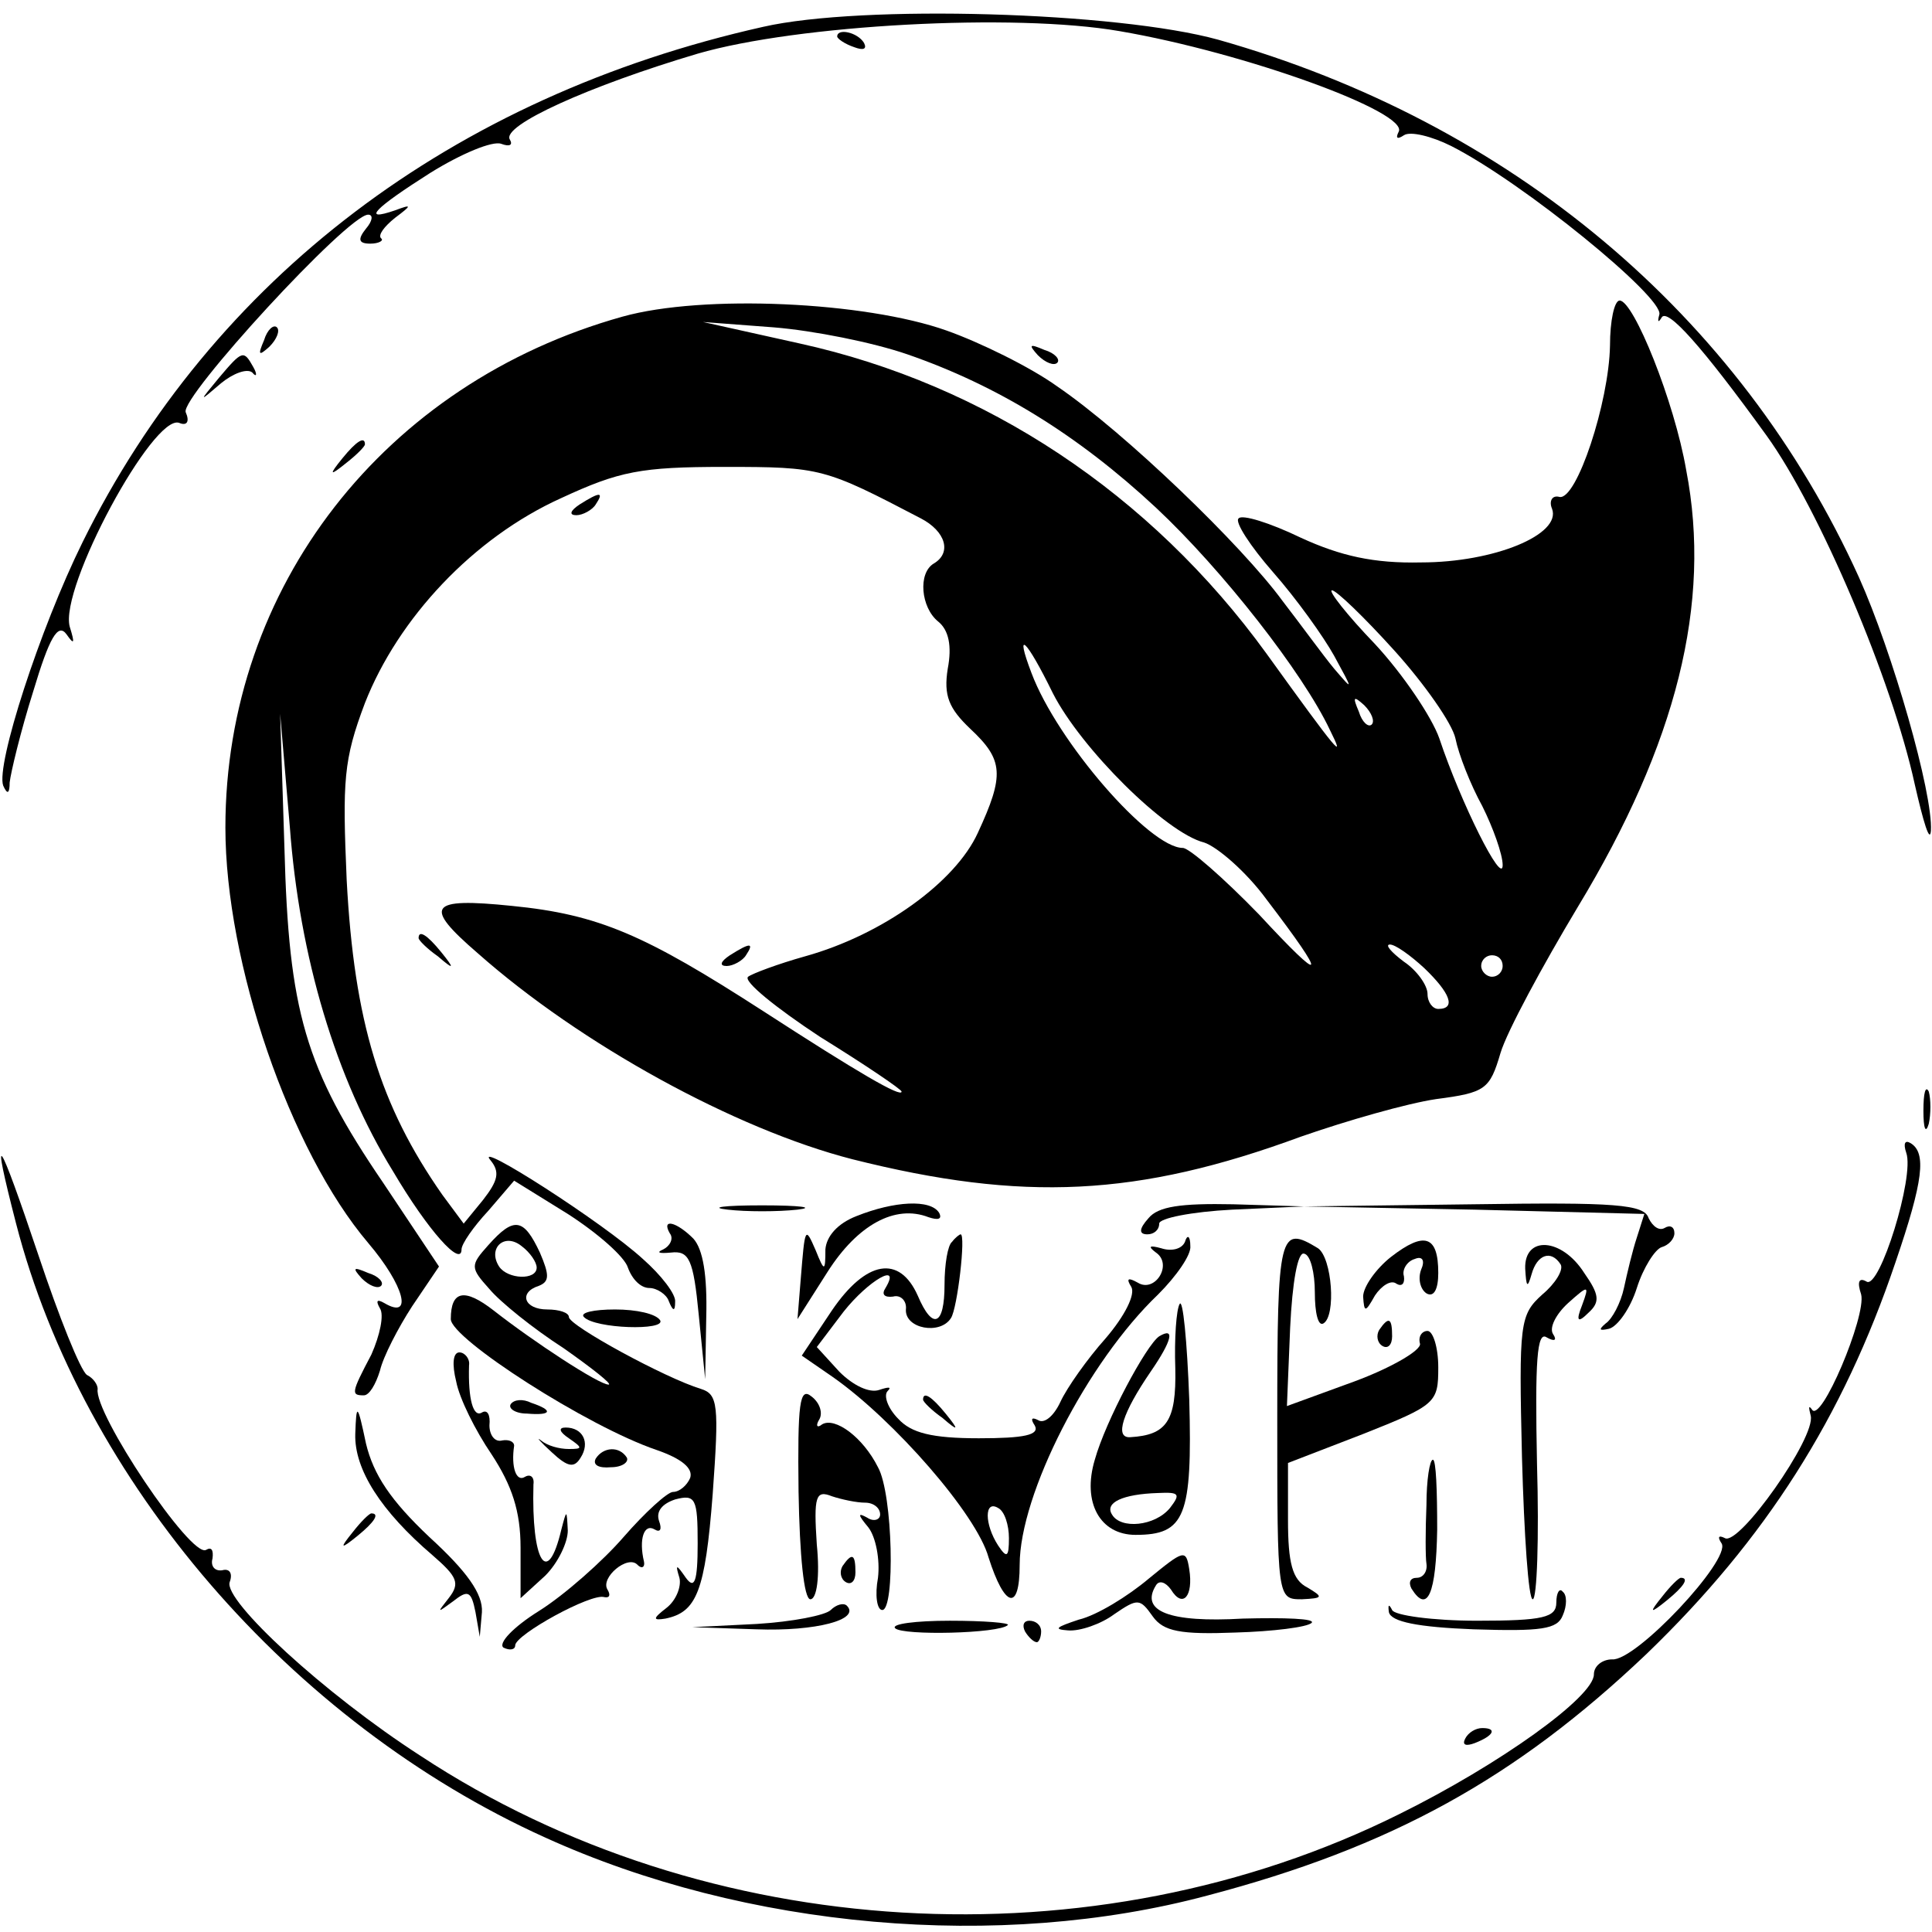 <?xml version="1.0" encoding="UTF-8" standalone="no"?> <svg xmlns="http://www.w3.org/2000/svg" version="1.0" width="180pt" height="180pt" viewBox="0 0 180 180" preserveAspectRatio="xMidYMid meet"><g transform="translate(0,180) scale(0.1,-0.1)" fill="#000000" stroke="none"><path d="M711 1775 c-290 -65 -513 -235 -634 -480 -40 -81 -81 -208 -74 -227 4 -9 6 -7 6 3 1 9 10 47 22 85 15 50 23 64 31 53 7 -10 8 -9 3 7 -10 36 78 199 102 190 7 -3 10 1 6 10 -5 14 151 184 170 184 5 0 4 -6 -2 -13 -8 -10 -7 -14 4 -14 8 0 13 3 10 5 -3 3 3 11 13 19 16 12 16 13 0 7 -32 -11 -19 2 33 35 29 18 58 30 66 27 8 -3 11 -1 8 4 -8 13 74 50 175 80 93 27 295 38 393 21 117 -20 271 -76 260 -94 -3 -6 -1 -7 5 -3 6 4 26 -1 44 -10 67 -34 198 -141 194 -157 -2 -7 -1 -8 2 -3 5 10 38 -27 98 -110 49 -68 117 -228 138 -325 8 -35 14 -55 15 -43 2 35 -36 167 -67 236 -111 245 -325 424 -597 501 -94 26 -332 33 -424 12z"></path><path d="M780 1766 c0 -2 7 -7 16 -10 8 -3 12 -2 9 4 -6 10 -25 14 -25 6z"></path><path d="M580 1505 c-222 -62 -370 -252 -370 -476 0 -126 60 -301 133 -387 34 -40 42 -72 15 -56 -7 4 -8 2 -4 -5 4 -6 0 -25 -8 -43 -19 -36 -19 -38 -7 -38 5 0 11 10 15 23 3 13 17 40 30 60 l25 37 -52 78 c-73 107 -88 160 -92 312 l-4 125 9 -105 c9 -122 43 -235 96 -321 33 -56 64 -90 64 -73 0 5 11 21 25 36 l24 28 50 -31 c28 -18 53 -40 56 -50 4 -11 12 -19 20 -19 7 0 16 -6 18 -12 4 -10 6 -10 6 -1 1 7 -13 25 -30 40 -37 34 -159 112 -142 92 9 -11 7 -19 -7 -37 l-18 -22 -20 27 c-58 83 -82 161 -89 293 -4 93 -3 112 17 165 31 79 101 154 183 191 54 25 74 29 152 29 90 0 93 -1 183 -48 23 -12 29 -32 12 -42 -15 -9 -12 -41 4 -54 10 -8 13 -23 9 -44 -4 -25 1 -37 21 -56 31 -29 32 -43 7 -97 -21 -46 -89 -95 -161 -115 -25 -7 -49 -16 -53 -19 -5 -4 26 -29 67 -56 42 -26 76 -49 76 -51 0 -6 -41 18 -129 75 -110 71 -153 90 -234 98 -78 8 -83 0 -32 -44 96 -85 240 -164 349 -192 159 -40 266 -35 418 21 43 15 99 31 126 35 46 6 50 9 60 43 6 20 39 81 72 136 92 152 125 283 101 407 -11 64 -49 158 -62 158 -5 0 -9 -19 -9 -42 -1 -53 -31 -144 -47 -141 -7 2 -10 -4 -7 -11 9 -24 -54 -50 -122 -50 -44 -1 -75 6 -112 23 -29 14 -55 22 -58 18 -4 -3 11 -26 32 -50 22 -25 47 -60 57 -78 18 -33 18 -33 0 -12 -10 12 -31 41 -48 63 -38 52 -147 157 -210 200 -25 18 -72 41 -103 52 -76 27 -227 34 -302 13z m265 -35 c84 -29 159 -75 232 -143 62 -58 137 -154 162 -207 15 -30 8 -22 -59 71 -108 149 -262 251 -435 289 l-90 20 66 -5 c37 -3 92 -14 124 -25z m454 -276 c28 -31 54 -68 57 -82 3 -15 14 -43 25 -63 10 -20 19 -45 19 -55 0 -20 -39 58 -59 118 -7 20 -34 60 -60 88 -26 27 -44 50 -40 50 4 0 30 -25 58 -56z m-318 -40 c26 -51 105 -130 141 -139 12 -4 39 -27 58 -53 58 -76 55 -81 -7 -14 -33 34 -65 62 -71 62 -31 0 -117 99 -141 163 -16 42 -5 32 20 -19z m297 -29 c-3 -3 -9 2 -12 12 -6 14 -5 15 5 6 7 -7 10 -15 7 -18z m49 -227 c24 -23 30 -38 13 -38 -5 0 -10 6 -10 14 0 8 -10 22 -22 30 -12 9 -18 16 -13 16 5 0 19 -10 32 -22z m73 2 c0 -5 -4 -10 -10 -10 -5 0 -10 5 -10 10 0 6 5 10 10 10 6 0 10 -4 10 -10z"></path><path d="M246 1483 c-6 -14 -5 -15 5 -6 7 7 10 15 7 18 -3 3 -9 -2 -12 -12z"></path><path d="M967 1469 c7 -7 15 -10 18 -7 3 3 -2 9 -12 12 -14 6 -15 5 -6 -5z"></path><path d="M204 1448 c-19 -23 -19 -23 2 -5 11 9 24 14 29 10 4 -5 5 -2 1 5 -9 16 -10 16 -32 -10z"></path><path d="M319 1373 c-13 -16 -12 -17 4 -4 9 7 17 15 17 17 0 8 -8 3 -21 -13z"></path><path d="M540 1330 c-9 -6 -10 -10 -3 -10 6 0 15 5 18 10 8 12 4 12 -15 0z"></path><path d="M390 926 c0 -2 8 -10 18 -17 15 -13 16 -12 3 4 -13 16 -21 21 -21 13z"></path><path d="M680 910 c-9 -6 -10 -10 -3 -10 6 0 15 5 18 10 8 12 4 12 -15 0z"></path><path d="M1792 765 c0 -16 2 -22 5 -12 2 9 2 23 0 30 -3 6 -5 -1 -5 -18z"></path><path d="M1776 726 c8 -22 -25 -128 -37 -120 -7 4 -9 0 -5 -12 5 -20 -38 -122 -46 -107 -3 4 -3 2 -1 -6 5 -20 -67 -122 -80 -114 -6 3 -7 1 -3 -5 9 -15 -80 -110 -102 -108 -9 0 -17 -6 -17 -14 0 -21 -88 -84 -181 -130 -285 -142 -646 -121 -912 54 -90 58 -184 145 -178 162 3 8 0 13 -7 11 -7 -1 -11 4 -9 11 1 8 -1 11 -6 8 -14 -8 -105 128 -101 150 0 4 -4 10 -10 13 -6 4 -26 54 -45 111 -38 113 -45 123 -21 30 62 -240 256 -465 493 -572 187 -85 423 -106 617 -54 171 45 287 109 409 225 111 107 183 220 232 365 26 76 29 102 14 111 -5 3 -7 0 -4 -9z"></path><path d="M678 673 c17 -2 47 -2 65 0 17 2 3 4 -33 4 -36 0 -50 -2 -32 -4z"></path><path d="M798 667 c-18 -7 -28 -19 -29 -31 0 -21 -1 -21 -9 -1 -10 23 -10 22 -14 -27 l-3 -37 28 44 c28 44 63 63 94 51 9 -3 13 -2 10 4 -8 13 -42 11 -77 -3z"></path><path d="M1070 665 c-9 -10 -9 -15 -1 -15 6 0 11 4 11 10 0 5 30 11 68 13 l67 3 -66 2 c-49 1 -70 -2 -79 -13z"></path><path d="M1374 673 l158 -4 -7 -22 c-4 -12 -9 -33 -12 -47 -3 -14 -11 -29 -17 -33 -7 -6 -6 -7 3 -5 8 2 20 19 26 38 6 19 17 36 23 38 7 2 12 8 12 13 0 6 -4 8 -9 5 -5 -3 -11 1 -15 9 -4 13 -31 15 -163 13 l-158 -2 159 -3z"></path><path d="M455 640 c-17 -19 -17 -21 1 -41 10 -12 41 -37 69 -55 27 -19 46 -34 42 -34 -9 0 -70 40 -107 69 -27 21 -40 19 -40 -8 0 -18 127 -100 192 -122 23 -8 34 -17 31 -26 -3 -7 -10 -13 -16 -13 -5 0 -26 -19 -46 -42 -19 -22 -55 -54 -79 -69 -24 -15 -38 -30 -33 -34 6 -3 11 -2 11 2 0 10 71 49 83 45 5 -1 6 2 3 7 -7 11 19 33 28 23 4 -4 7 -2 6 3 -5 21 0 36 10 30 5 -3 7 0 4 8 -3 9 3 16 15 20 19 5 21 1 21 -41 0 -36 -3 -43 -11 -32 -9 13 -10 13 -6 0 2 -8 -3 -21 -12 -28 -13 -10 -13 -12 -1 -10 29 6 37 25 44 116 6 83 5 93 -11 98 -33 10 -123 59 -123 67 0 4 -9 7 -20 7 -22 0 -27 16 -8 22 10 4 10 10 1 31 -15 32 -24 34 -48 7z m45 -21 c0 -12 -27 -11 -35 1 -11 17 5 32 21 19 8 -6 14 -15 14 -20z"></path><path d="M624 651 c4 -5 0 -12 -6 -15 -7 -3 -4 -4 7 -3 17 2 21 -6 26 -58 l6 -60 1 58 c1 39 -3 63 -12 73 -16 16 -30 19 -22 5z"></path><path d="M887 643 c-4 -3 -7 -21 -7 -40 0 -38 -11 -43 -25 -10 -17 38 -48 33 -80 -14 l-28 -42 29 -20 c57 -40 134 -128 145 -168 15 -47 29 -51 29 -7 0 66 63 189 129 252 17 17 31 37 30 45 0 10 -3 11 -5 4 -3 -7 -13 -9 -22 -6 -11 3 -13 2 -5 -4 16 -11 -1 -38 -17 -28 -9 5 -11 4 -6 -4 4 -7 -6 -27 -24 -48 -17 -19 -36 -46 -42 -59 -6 -13 -15 -21 -21 -17 -6 3 -7 1 -3 -5 5 -9 -10 -12 -52 -12 -44 0 -63 5 -75 18 -10 10 -14 22 -10 26 4 4 1 4 -8 1 -9 -3 -24 4 -37 17 l-21 23 25 33 c23 29 54 47 39 22 -4 -6 -1 -9 7 -8 7 2 13 -4 12 -12 -1 -18 32 -24 42 -8 6 9 14 78 9 78 -1 0 -5 -3 -8 -7z m53 -276 c0 -18 -2 -19 -10 -7 -13 20 -13 43 0 35 6 -3 10 -16 10 -28z"></path><path d="M1190 479 c0 -169 0 -169 23 -169 20 1 20 2 5 11 -14 7 -18 23 -18 63 l0 53 70 27 c68 27 70 29 70 62 0 19 -5 34 -10 34 -5 0 -9 -5 -7 -12 1 -6 -26 -22 -61 -35 l-63 -23 3 73 c2 42 7 71 13 69 6 -1 10 -18 10 -36 0 -19 3 -32 8 -29 12 7 8 61 -5 70 -36 22 -38 15 -38 -158z"></path><path d="M1296 629 c-14 -11 -26 -28 -26 -37 1 -15 2 -15 11 1 6 9 15 15 20 11 5 -3 8 0 7 7 -2 6 3 14 10 16 7 3 10 -1 6 -10 -3 -8 -1 -18 5 -22 7 -4 11 4 11 19 0 35 -13 39 -44 15z"></path><path d="M1421 618 c1 -17 2 -19 6 -5 5 18 18 23 27 9 3 -5 -5 -18 -17 -28 -21 -19 -22 -26 -19 -152 2 -72 6 -132 10 -132 4 0 6 57 4 126 -2 97 0 124 9 118 7 -4 10 -3 6 3 -4 6 3 19 14 29 19 17 20 17 13 -2 -6 -15 -4 -17 6 -7 11 10 10 17 -4 37 -21 33 -56 35 -55 4z"></path><path d="M337 609 c7 -7 15 -10 18 -7 3 3 -2 9 -12 12 -14 6 -15 5 -6 -5z"></path><path d="M1099 585 c-3 -5 -5 -32 -4 -60 1 -49 -8 -62 -42 -64 -15 -1 -7 23 19 61 20 29 23 42 8 33 -12 -8 -50 -79 -60 -115 -12 -40 5 -70 38 -70 46 0 53 17 50 126 -2 55 -6 95 -9 89z m-9 -190 c-14 -17 -46 -20 -54 -6 -7 11 10 19 43 20 20 1 21 -1 11 -14z"></path><path d="M544 573 c10 -11 77 -13 71 -3 -4 6 -22 10 -42 10 -20 0 -33 -3 -29 -7z"></path><path d="M1285 561 c-3 -5 -2 -12 3 -15 5 -3 9 1 9 9 0 17 -3 19 -12 6z"></path><path d="M425 513 c3 -16 18 -46 33 -68 19 -29 27 -53 27 -87 l0 -47 23 21 c12 12 21 31 21 42 -1 20 -1 20 -6 1 -13 -55 -28 -30 -26 42 1 7 -3 10 -8 7 -8 -5 -13 9 -10 29 0 4 -5 6 -11 5 -7 -2 -12 5 -12 14 1 10 -2 15 -7 12 -8 -5 -13 12 -12 44 1 6 -4 12 -9 12 -6 0 -7 -11 -3 -27z"></path><path d="M744 410 c1 -59 5 -100 11 -100 6 0 9 21 6 51 -3 45 -1 51 14 45 9 -3 23 -6 31 -6 8 0 14 -5 14 -11 0 -5 -6 -7 -12 -3 -9 5 -9 3 1 -9 7 -9 11 -30 9 -47 -3 -16 -1 -30 4 -30 12 0 10 108 -4 133 -14 28 -40 47 -52 40 -5 -4 -6 -1 -3 4 4 6 1 16 -7 22 -11 9 -13 -6 -12 -89z"></path><path d="M476 492 c-3 -4 4 -9 15 -9 23 -2 25 3 4 10 -8 4 -16 3 -19 -1z"></path><path d="M860 496 c0 -2 8 -10 18 -17 15 -13 16 -12 3 4 -13 16 -21 21 -21 13z"></path><path d="M331 464 c-1 -33 24 -72 72 -113 23 -20 26 -26 15 -40 -11 -14 -11 -14 4 -3 14 11 17 10 21 -10 l4 -23 2 23 c1 17 -14 38 -49 70 -36 34 -52 58 -59 87 -8 38 -9 38 -10 9z"></path><path d="M514 447 c15 -14 21 -15 27 -5 9 14 2 28 -14 28 -7 0 -6 -4 3 -10 13 -9 13 -10 0 -10 -9 0 -20 3 -26 8 -5 4 -1 -1 10 -11z"></path><path d="M555 441 c-3 -6 3 -9 14 -8 11 0 17 5 15 9 -7 11 -22 10 -29 -1z"></path><path d="M1329 398 c-1 -24 -1 -49 0 -55 1 -7 -3 -13 -9 -13 -6 0 -8 -4 -5 -10 15 -24 23 -5 24 55 0 36 -1 65 -4 65 -3 0 -6 -19 -6 -42z"></path><path d="M329 373 c-13 -16 -12 -17 4 -4 16 13 21 21 13 21 -2 0 -10 -8 -17 -17z"></path><path d="M1070 329 c-19 -16 -48 -34 -65 -38 -21 -7 -24 -9 -10 -10 11 -1 31 6 43 15 22 15 24 15 36 -2 10 -14 26 -17 77 -15 35 1 67 5 71 9 4 4 -25 5 -64 4 -69 -4 -96 7 -81 31 3 5 9 3 14 -4 11 -18 21 -6 17 19 -3 19 -5 18 -38 -9z"></path><path d="M785 341 c-3 -5 -2 -12 3 -15 5 -3 9 1 9 9 0 17 -3 19 -12 6z"></path><path d="M1549 313 c-13 -16 -12 -17 4 -4 16 13 21 21 13 21 -2 0 -10 -8 -17 -17z"></path><path d="M1450 307 c0 -14 -12 -17 -74 -17 -41 0 -77 5 -79 10 -3 6 -4 5 -3 -2 2 -9 27 -14 79 -16 63 -2 78 0 83 13 4 9 4 19 0 22 -3 4 -6 -1 -6 -10z"></path><path d="M774 300 c-5 -5 -36 -11 -69 -13 l-60 -3 60 -2 c55 -2 97 9 84 22 -3 3 -10 1 -15 -4z"></path><path d="M834 283 c7 -7 97 -5 105 3 2 2 -22 4 -54 4 -32 0 -55 -3 -51 -7z"></path><path d="M955 280 c3 -5 8 -10 11 -10 2 0 4 5 4 10 0 6 -5 10 -11 10 -5 0 -7 -4 -4 -10z"></path><path d="M1365 180 c-3 -6 1 -7 9 -4 18 7 21 14 7 14 -6 0 -13 -4 -16 -10z"></path></g></svg> 